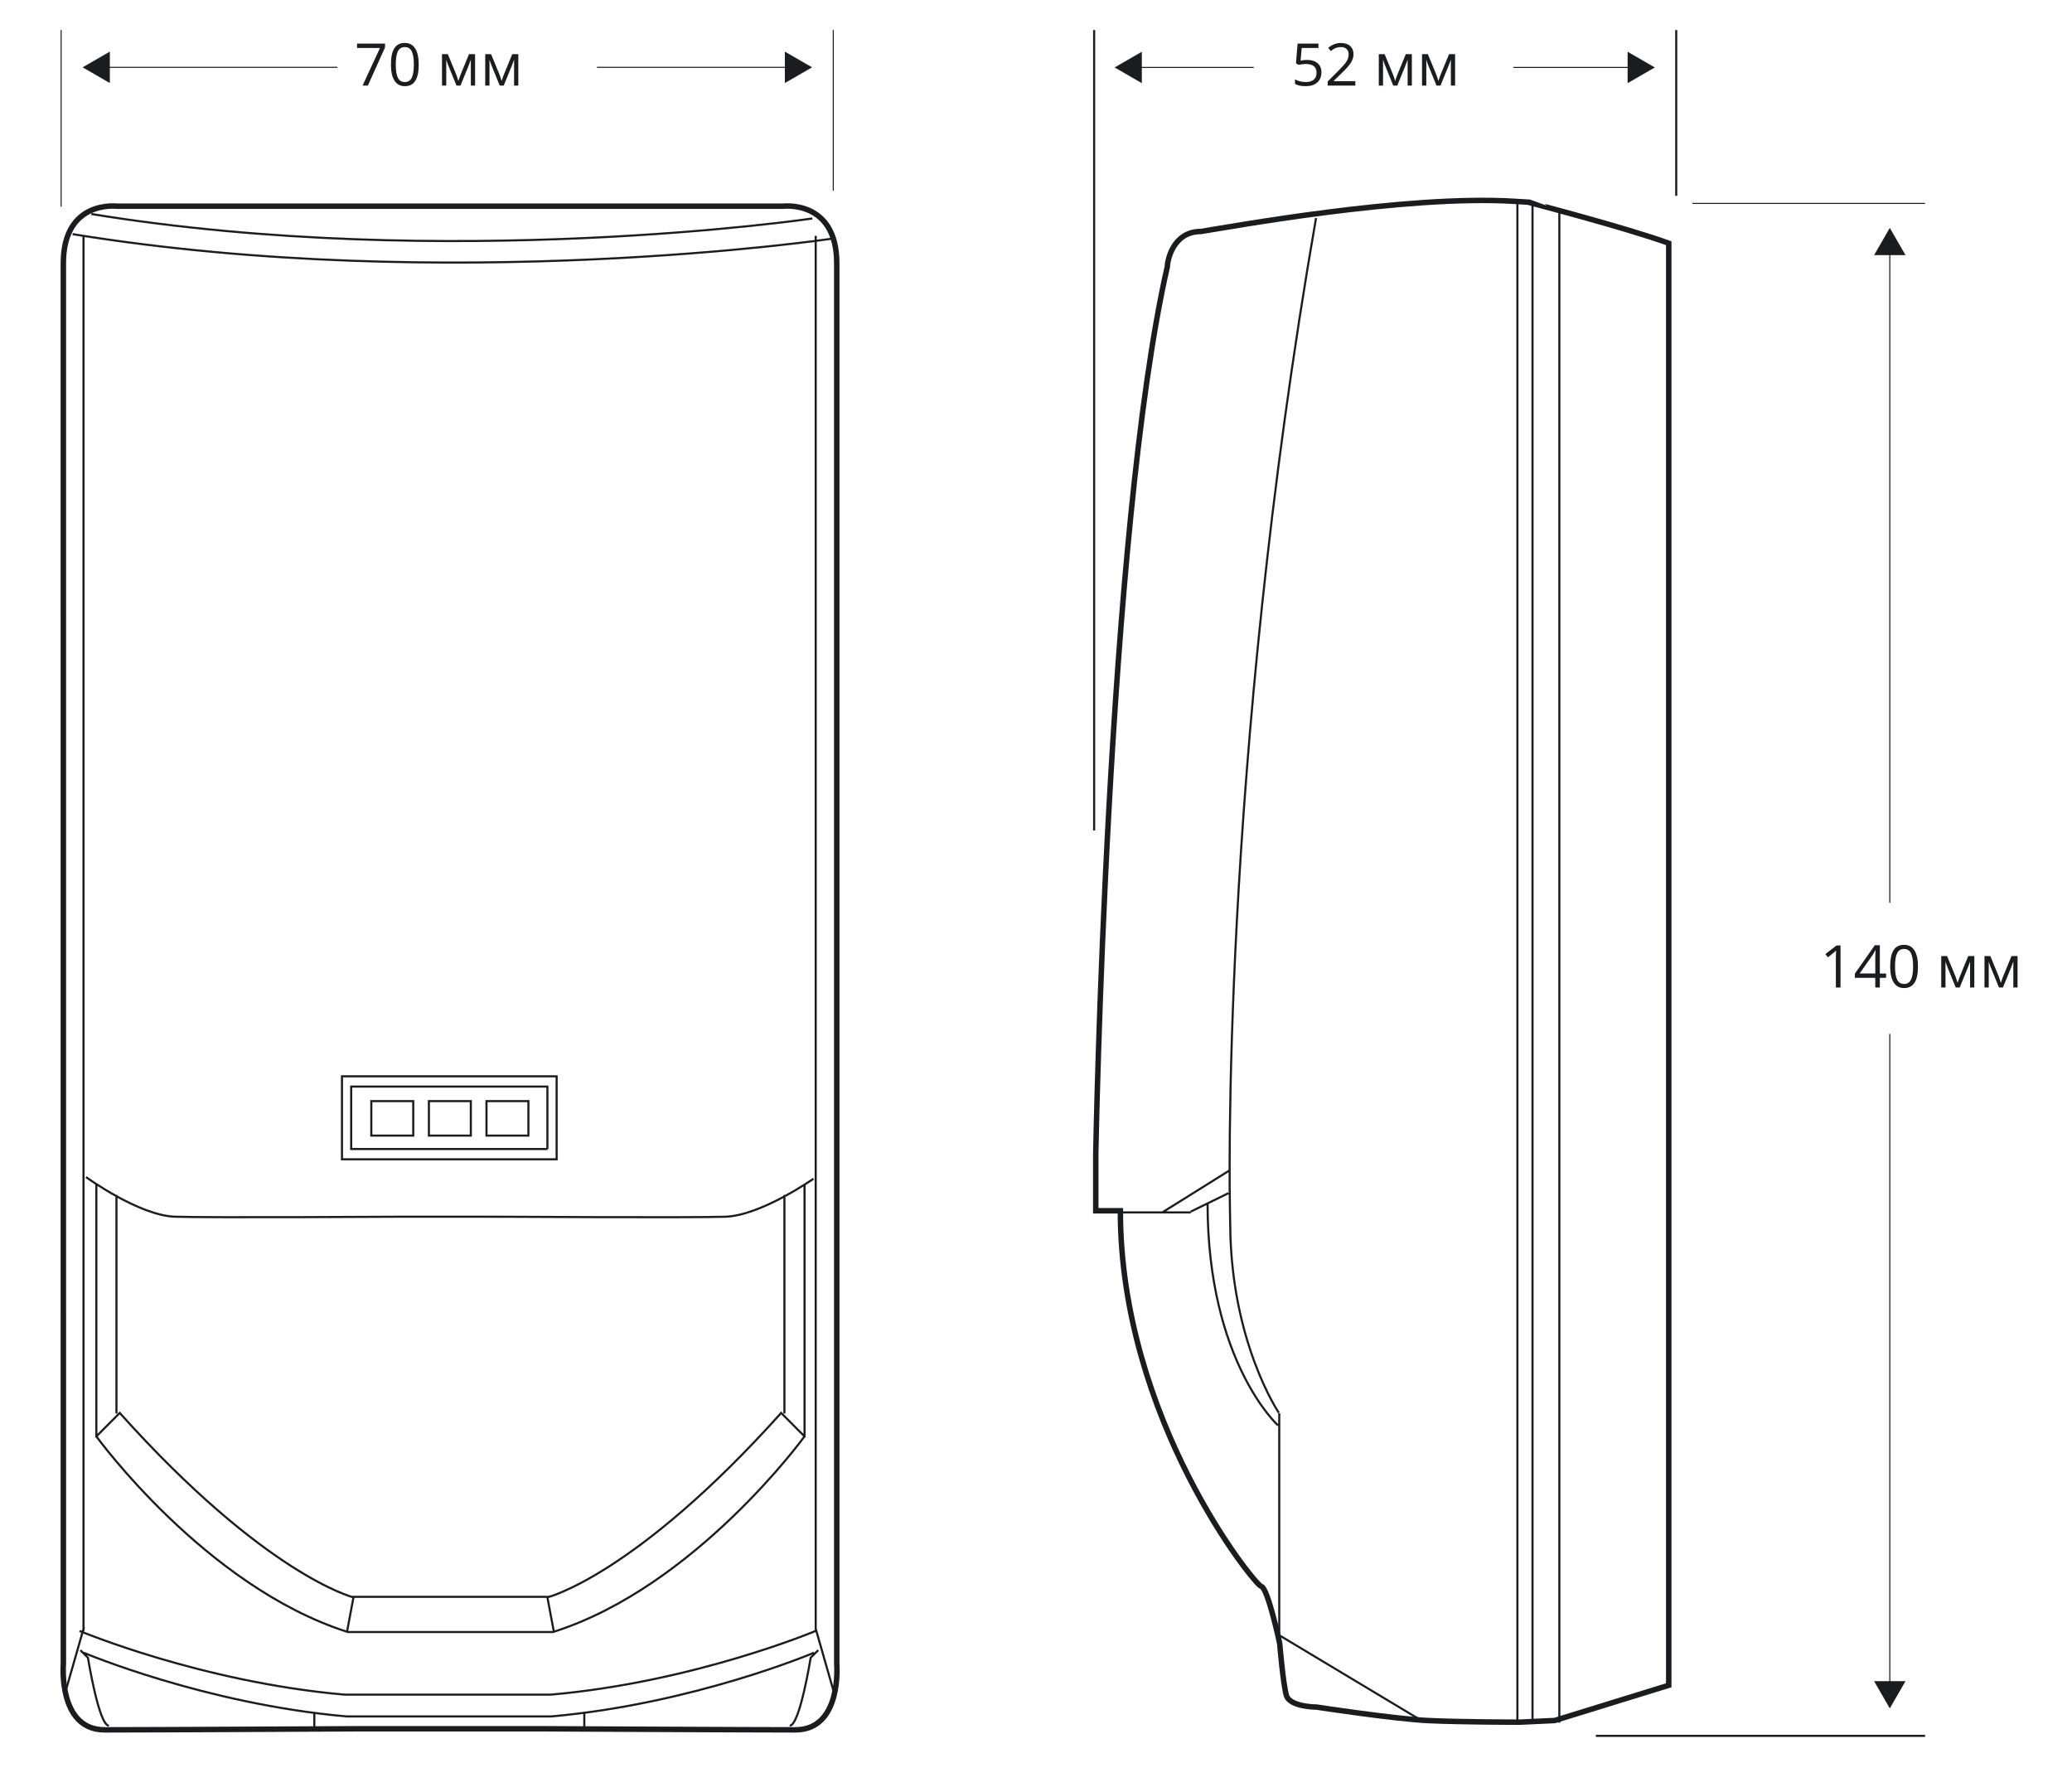<?xml version="1.0" encoding="utf-8"?>
<!-- Generator: Adobe Illustrator 21.1.0, SVG Export Plug-In . SVG Version: 6.00 Build 0)  -->
<svg version="1.1" id="Слой_2" xmlns="http://www.w3.org/2000/svg" xmlns:xlink="http://www.w3.org/1999/xlink" x="0px" y="0px"
	 width="493px" height="426.28px" viewBox="0 0 493 426.28" style="enable-background:new 0 0 493 426.28;"
	 xml:space="preserve">
<style type="text/css">
	.st0{fill:none;stroke:#1B1C20;stroke-width:0.5;}
	.st1{fill:none;stroke:#1B1C20;stroke-width:1.3;}
	.st2{fill:none;stroke:#1B1C20;stroke-width:0.25;stroke-miterlimit:2.613;}
	.st3{fill:#1B1C20;}
	.st4{fill:none;stroke:#1B1C20;stroke-width:0.25;}
</style>
<path class="st0" d="M388.357,16.046 M360.091,16.046 M298.309,16.046 M270.587,16.046
	 M398.833,46.58V7.148 M260.332,197.579V7.148"/>
<g>
	<path class="st1" d="M397.05,57.87v343.09l-27.13,8.379l-8.382,0.394
		c0,0-13.967,0-21.946-0.394c-7.982-0.4-26.336-3.195-26.336-3.195
		s-6.385,0-7.182-2.792c-0.797-2.789-1.595-12.366-1.595-12.366
		s-2.789-13.166-4.393-13.561c-1.592-0.403-33.515-39.899-33.515-89.364h-5.851
		v-13.567c0,0,2.656-148.003,17.026-211.04c0-1.195,1.195-8.377,7.979-8.377
		c6.385-0.997,48.676-8.777,74.615-7.179l3.195,0.197
		C363.536,48.096,387.273,54.28,397.05,57.87z"/>
	<path class="st0" d="M304.28,336.132c0,0-11.375-16.756-11.569-44.681l-0.07-4.187
		c0,0-2.392-103.853,20.488-235.378 M304.08,339.124c0,0-16.759-15.158-16.759-52.86
		 M292.508,278.485l-15.962,9.971 M292.308,283.869l-8.98,4.39 M267.169,288.456
		h16.159 M304.378,391.488v-55.255 M361.045,409.848V47.896 M364.635,409.848V47.896
		 M371.022,409.848V49.888 M304.28,388.992l33.921,20.348"/>
</g>
<path class="st2" d="M449.648,245.98 M449.648,401.069 M449.648,59.605 M449.648,214.79
	 M402.709,48.393h55.329"/>
<g>
	<path class="st2" d="M14.541,49.163V7.147 M198.266,45.353V7.147 M187.839,16.019
		 M142.031,16.019 M80.284,16.019 M25.04,16.019"/>
</g>
<g>
	<path class="st1" d="M129.934,49.058h56.389c0,0,12.769-1.595,12.769,13.564v333.246
		c0,0,1.328,15.692-9.844,15.692c-11.172,0-61.442-0.264-61.442-0.264H86.358
		c0,0-50.271,0.264-61.442,0.264s-9.841-15.692-9.841-15.692
		s-0.003-318.085-0.003-333.246c0-15.158,12.769-13.564,12.769-13.564H84.23H129.934z"/>
	<path class="st0" d="M193.287,51.981c0,0-86.711,12.766-171.564-1.064 M197.734,56.82
		c0,0-91.208,13.43-180.459-1.116 M194.084,56.104v331.916 M194.084,387.492
		l4.526,15.819 M19.867,56.104v331.916 M186.641,284.297v51.993 M191.428,281.902v60.109
		 M19.995,387.092l-4.651,16.22 M193.556,280.441c0,0-12.502,8.777-21.015,9.043
		c-8.51,0.264-52.93,0-52.93,0l-24.608-0.006c0,0-44.779,0.273-53.359,0
		c-8.582-0.275-21.183-9.435-21.183-9.435 M185.864,336.16l5.558,5.581
		c0,0-25.886,35.71-59.639,46.478l-1.537-8.179
		C130.247,380.04,151.152,374.859,185.864,336.16z M27.71,284.297v51.993
		 M131.783,388.287h-49.149 M130.247,379.907H83.571 M22.923,281.902v60.109
		 M28.487,336.16l-5.561,5.581c0,0,25.889,35.71,59.642,46.478l1.534-8.179
		C84.102,380.04,63.2,374.859,28.487,336.16z M194.681,392.61l-1.795,1.792
		c0,0-2.592,16.159-4.987,16.159 M19.131,392.61l1.795,1.792
		c0,0,2.592,16.159,4.987,16.159 M18.931,388.02c0,0,28.922,12.169,63.037,15.161
		h16.562h15.959h16.556c34.115-2.992,63.04-15.161,63.04-15.161 M19.928,393.21
		c0,0,28.696,12.166,62.538,15.158h16.425h15.831h16.428
		c33.84-2.992,62.533-15.158,62.533-15.158 M139.026,407.371v4.187 M74.789,407.371
		v4.187 M132.441,275.819H81.37v-19.745h51.071V275.819z M130.247,273.375H83.562
		v-14.86h46.684V273.375z M125.726,270.18h-9.974v-8.205h9.974V270.18z
		 M112.026,270.18h-9.977v-8.205h9.977V270.18z M98.326,270.18h-9.977v-8.205h9.977
		V270.18z"/>
	<line class="st0" x1="379.709" y1="412.984" x2="458.039" y2="412.984"/>
</g>
<g>
	<g>
		<path class="st3" d="M86.267,20.365l4.143-8.948h-5.448v-1.046h6.651v0.909l-4.088,9.085
			H86.267z"/>
		<path class="st3" d="M99.631,15.354c0,1.728-0.272,3.017-0.817,3.869
			s-1.377,1.278-2.499,1.278c-1.076,0-1.894-0.437-2.454-1.309
			c-0.561-0.873-0.841-2.152-0.841-3.839c0-1.741,0.271-3.032,0.813-3.876
			s1.37-1.265,2.481-1.265c1.084,0,1.908,0.44,2.471,1.319
			S99.631,13.686,99.631,15.354z M94.169,15.354c0,1.454,0.171,2.513,0.513,3.175
			c0.342,0.664,0.886,0.995,1.634,0.995c0.756,0,1.305-0.336,1.644-1.009
			c0.339-0.672,0.509-1.726,0.509-3.161s-0.17-2.487-0.509-3.155
			c-0.339-0.667-0.888-1.001-1.644-1.001c-0.748,0-1.292,0.329-1.634,0.987
			C94.34,12.844,94.169,13.9,94.169,15.354z"/>
		<path class="st3" d="M109.058,19.271l0.212-0.636l0.294-0.807l2.03-4.942h1.442v7.479
			H112.031v-6.187l-0.137,0.396l-0.396,1.046l-1.935,4.744h-0.95l-1.935-4.758
			c-0.242-0.611-0.408-1.087-0.499-1.429v6.187h-1.012v-7.479h1.388l1.962,4.751
			C108.713,18.138,108.894,18.683,109.058,19.271z"/>
		<path class="st3" d="M119.346,19.271l0.212-0.636l0.294-0.807l2.03-4.942h1.442v7.479
			h-1.005v-6.187l-0.137,0.396l-0.396,1.046l-1.935,4.744h-0.95l-1.935-4.758
			c-0.242-0.611-0.408-1.087-0.499-1.429v6.187h-1.012v-7.479h1.388l1.962,4.751
			C119.001,18.138,119.182,18.683,119.346,19.271z"/>
	</g>
</g>
<g>
	<g>
		<path class="st3" d="M311.021,14.26c1.053,0,1.881,0.261,2.485,0.782
			c0.604,0.522,0.905,1.236,0.905,2.144c0,1.034-0.329,1.846-0.987,2.434
			c-0.659,0.588-1.567,0.882-2.725,0.882c-1.126,0-1.984-0.18-2.577-0.54v-1.094
			c0.319,0.205,0.716,0.366,1.189,0.481c0.474,0.117,0.941,0.175,1.401,0.175
			c0.802,0,1.426-0.188,1.869-0.567c0.445-0.379,0.667-0.926,0.667-1.641
			c0-1.395-0.854-2.092-2.563-2.092c-0.433,0-1.012,0.066-1.736,0.198
			l-0.588-0.376l0.376-4.676h4.97v1.046h-3.999l-0.253,3.001
			C309.979,14.312,310.501,14.26,311.021,14.26z"/>
		<path class="st3" d="M322.471,20.365h-6.569v-0.978l2.632-2.646
			c0.802-0.811,1.331-1.391,1.586-1.736s0.446-0.684,0.574-1.012
			s0.191-0.682,0.191-1.06c0-0.533-0.162-0.956-0.485-1.269
			c-0.323-0.312-0.772-0.468-1.347-0.468c-0.415,0-0.808,0.068-1.179,0.205
			c-0.372,0.137-0.785,0.386-1.241,0.745L316.031,11.375
			c0.921-0.766,1.923-1.148,3.008-1.148c0.938,0,1.675,0.24,2.208,0.722
			c0.533,0.48,0.8,1.127,0.8,1.938c0,0.633-0.178,1.26-0.533,1.88
			s-1.021,1.403-1.996,2.352l-2.188,2.14v0.055h5.141V20.365z"/>
		<path class="st3" d="M331.952,19.271l0.212-0.636l0.294-0.807l2.03-4.942h1.442v7.479
			h-1.005v-6.187l-0.137,0.396l-0.396,1.046l-1.935,4.744h-0.95l-1.935-4.758
			c-0.241-0.611-0.408-1.087-0.499-1.429v6.187H328.062v-7.479h1.388l1.962,4.751
			C331.608,18.138,331.788,18.683,331.952,19.271z"/>
		<path class="st3" d="M342.24,19.271l0.212-0.636l0.294-0.807l2.03-4.942h1.442v7.479
			h-1.005v-6.187l-0.137,0.396l-0.396,1.046l-1.935,4.744h-0.95l-1.935-4.758
			c-0.241-0.611-0.408-1.087-0.499-1.429v6.187h-1.012v-7.479h1.388l1.962,4.751
			C341.896,18.138,342.076,18.683,342.24,19.271z"/>
	</g>
</g>
<g>
	<path class="st3" d="M437.923,234.94h-1.107v-7.123c0-0.593,0.019-1.153,0.055-1.682
		c-0.096,0.096-0.203,0.196-0.321,0.301s-0.661,0.549-1.627,1.333l-0.602-0.779
		l2.646-2.044h0.957V234.94z"/>
	<path class="st3" d="M448.765,232.643H447.281v2.297h-1.087v-2.297h-4.86v-0.991l4.744-6.761
		h1.203v6.72h1.483V232.643z M446.194,231.611v-3.322
		c0-0.651,0.022-1.388,0.068-2.208h-0.055c-0.219,0.438-0.424,0.8-0.615,1.087
		l-3.124,4.443H446.194z"/>
	<path class="st3" d="M456.353,229.929c0,1.728-0.272,3.017-0.817,3.869
		c-0.544,0.853-1.377,1.278-2.498,1.278c-1.075,0-1.894-0.437-2.454-1.309
		c-0.561-0.873-0.841-2.152-0.841-3.839c0-1.741,0.271-3.033,0.813-3.876
		s1.369-1.265,2.481-1.265c1.085,0,1.908,0.439,2.471,1.319
		C456.071,226.988,456.353,228.261,456.353,229.929z M450.891,229.929
		c0,1.454,0.171,2.513,0.513,3.175c0.342,0.664,0.887,0.995,1.634,0.995
		c0.757,0,1.305-0.336,1.645-1.009c0.339-0.672,0.509-1.726,0.509-3.161
		s-0.17-2.487-0.509-3.155c-0.34-0.667-0.888-1.001-1.645-1.001
		c-0.747,0-1.292,0.329-1.634,0.987C451.062,227.419,450.891,228.475,450.891,229.929z"/>
	<path class="st3" d="M465.779,233.846l0.212-0.636l0.294-0.807l2.03-4.942h1.442v7.479
		h-1.005v-6.187l-0.137,0.396l-0.396,1.046l-1.935,4.744h-0.95l-1.935-4.758
		c-0.241-0.61-0.408-1.087-0.499-1.429v6.187h-1.012v-7.479h1.388l1.962,4.751
		C465.436,232.713,465.615,233.258,465.779,233.846z"/>
	<path class="st3" d="M476.067,233.846l0.212-0.636l0.294-0.807l2.03-4.942h1.442v7.479
		h-1.005v-6.187l-0.137,0.396l-0.396,1.046l-1.935,4.744h-0.95l-1.935-4.758
		c-0.241-0.61-0.408-1.087-0.499-1.429v6.187h-1.012v-7.479h1.388l1.962,4.751
		C475.724,232.713,475.903,233.258,476.067,233.846z"/>
</g>
<g>
	<g>
		<line class="st2" x1="25.04" y1="16.019" x2="80.284" y2="16.019"/>
		<g>
			<polygon class="st3" points="26.135,19.759 19.659,16.019 26.135,12.28 			"/>
		</g>
	</g>
</g>
<g>
	<g>
		<line class="st2" x1="449.648" y1="401.069" x2="449.648" y2="245.98"/>
		<g>
			<polygon class="st3" points="453.387,399.975 449.648,406.451 445.908,399.975 			"/>
		</g>
	</g>
</g>
<g>
	<g>
		<line class="st2" x1="449.648" y1="214.79" x2="449.648" y2="59.605"/>
		<g>
			<polygon class="st3" points="453.387,60.7 449.648,54.224 445.908,60.7 			"/>
		</g>
	</g>
</g>
<g>
	<g>
		<line class="st4" x1="360.091" y1="16.046" x2="388.357" y2="16.046"/>
		<g>
			<polygon class="st3" points="387.263,19.786 393.739,16.046 387.263,12.307 			"/>
		</g>
	</g>
</g>
<g>
	<g>
		<line class="st4" x1="270.587" y1="16.046" x2="298.309" y2="16.046"/>
		<g>
			<polygon class="st3" points="271.681,19.786 265.205,16.046 271.681,12.307 			"/>
		</g>
	</g>
</g>
<g>
	<g>
		<line class="st2" x1="142.031" y1="16.019" x2="187.839" y2="16.019"/>
		<g>
			<polygon class="st3" points="186.745,19.759 193.221,16.019 186.745,12.28 			"/>
		</g>
	</g>
</g>
</svg>
